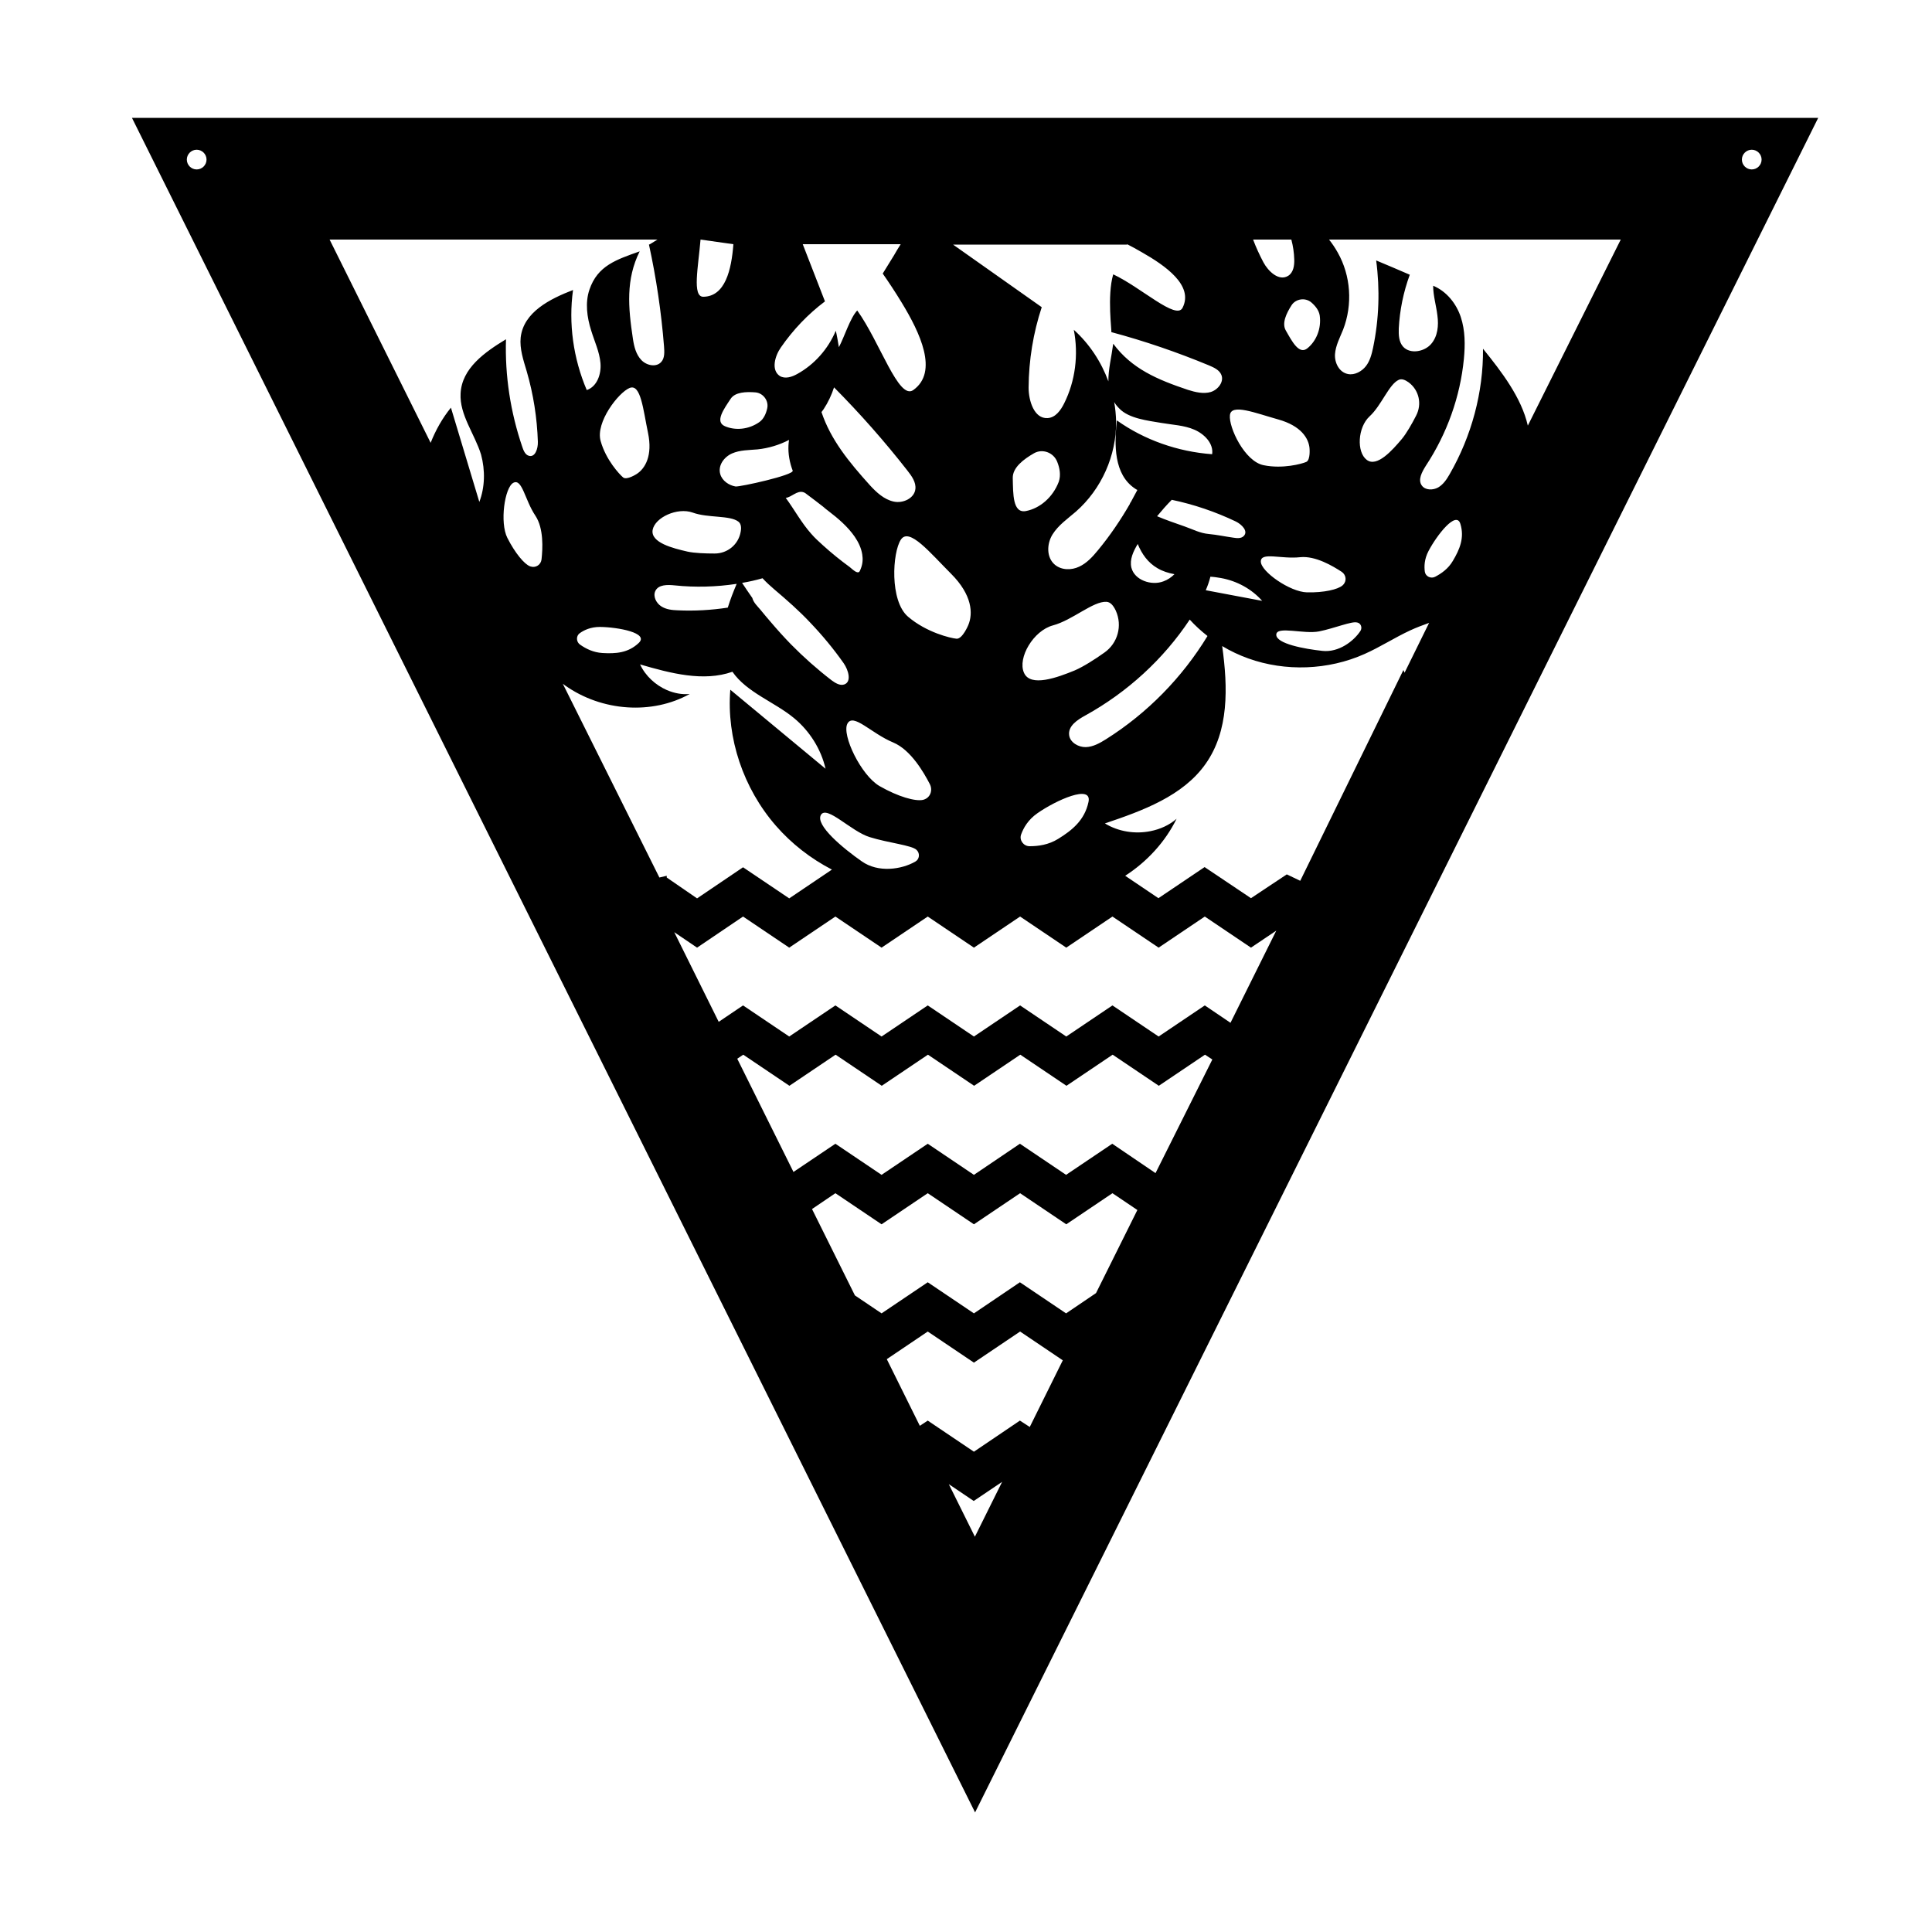 <?xml version="1.0" encoding="utf-8"?>
<!-- Generator: Adobe Illustrator 23.0.1, SVG Export Plug-In . SVG Version: 6.00 Build 0)  -->
<svg version="1.1" id="Layer_1" xmlns="http://www.w3.org/2000/svg" xmlns:xlink="http://www.w3.org/1999/xlink" x="0px" y="0px"
	 width="1000px" height="1000px" viewBox="0 0 1000 1000" style="enable-background:new 0 0 1000 1000;" xml:space="preserve">
<path d="M68.3,61l436.4,877.1L941.1,61H68.3z M678.7,156.5c2.1,1.8,4,4.1,4.4,6.9c0.9,6.7-1.8,13.1-6.3,16.8
	c-4.4,3.7-8.1-3.6-11.3-9.2c-2.1-3.7,0.3-8.8,3-13C670.7,154.6,675.6,153.9,678.7,156.5z M704.2,326.5c-3.5,5.4-11.3,11.3-19.7,10.4
	c-9.3-1-24-3.7-23.9-8.4c0.1-4.7,14.3-0.1,22.2-1.7c7.9-1.6,17-5.4,19.6-4.6c0,0,0,0,0.1,0C704.4,322.6,705.2,324.8,704.2,326.5z
	 M708.9,215.5c6.2-5.7,10-16.6,15.1-18.9c1.5-0.7,3.3,0,5.1,1.3c5.4,4,7,11.2,3.9,17.2c-2.2,4.3-5,9.2-7.4,12.1
	c-4.9,5.8-12.9,14.9-18.2,10.8C702.1,234,702.7,221.2,708.9,215.5z M695.1,302.8c-0.1,0.1-0.1,0.1-0.2,0.2
	c-2.4,2.1-9.6,3.8-18.4,3.6s-23.8-10.7-23.9-15.9s10.5-1.2,20.4-2.3c7.9-0.8,16.9,4.6,21.5,7.6C696.8,297.6,697.2,300.8,695.1,302.8
	z M576.7,208.1c0.7,1.2,1.6,2.3,2.7,3.4c4.9,5.1,14.6,6.2,21.7,7.4c5.8,1,11.8,1.2,17.1,3.5s10,7.2,9.2,12.7
	c-17.8-1.3-35.1-7.4-49.3-17.5c-1.4,12.7-1.6,28,9.4,35.3c0.4,0.3,0.8,0.5,1.2,0.7c-1.2,2.3-2.4,4.5-3.6,6.7c-0.1,0-0.2-0.1-0.2-0.1
	c0,0.2,0,0.3,0,0.5c-4.9,8.5-10.4,16.6-16.6,24.1c-2.7,3.3-5.8,6.7-9.7,8.5c-4,1.9-9.1,1.9-12.6-1c-4.5-3.8-4.2-10.9-1.2-15.7
	c3-4.8,7.8-8.1,12.1-11.8c13.2-11.6,21-29,20.8-46.7C577.6,214.8,577.3,211.4,576.7,208.1z M598.9,267.2c2.4-2.9,4.9-5.8,7.6-8.5
	c11.5,2.4,22.6,6.2,33.1,11.2c3.1,1.5,6.6,5,4.2,7.5c-1.3,1.4-3.5,1.2-5.4,0.9c-4.3-0.6-8.4-1.5-12.7-1.9c-4.6-0.4-8.2-2.4-12.5-3.9
	C608.4,270.8,603.6,269.2,598.9,267.2z M607.9,297.2c-1.6,1.6-3.5,2.9-5.7,3.7c-6.2,2.4-15-0.6-16.6-7.1c-1-4.2,1-8.4,3.2-12.1
	c0,0,0-0.1,0.1-0.1c2.1,5.1,5.2,9.6,10.2,12.5C601.8,295.7,604.7,296.6,607.9,297.2z M571.6,337.8c-4.9,3.5-10.9,7.3-15.3,9.2
	c-8.8,3.6-23,8.9-26.3,1.2c-3.4-7.7,4.9-21.8,15-24.5c10.1-2.7,20.8-12.6,27.7-12.2c2.1,0.1,3.6,2,4.8,4.5
	C581.1,323.9,578.5,333,571.6,337.8z M548,249.4c-3.1,8.1-9.8,13.7-16.9,15.1c-7,1.4-6.7-8.9-6.9-17.1c-0.1-5.4,5.6-9.7,11-12.8
	c4.4-2.5,10.1-0.4,12,4.4C548.5,242.2,549.2,246,548,249.4z M528.5,432c1.2-3.4,3.6-7.7,8.5-11.1c9.6-6.7,28.4-15.2,26.4-5.8
	c-2,9.4-8.4,14.6-15.7,19.1c-5,3.1-10.3,3.8-14.8,3.8C529.8,438,527.5,434.9,528.5,432z M562,386.7c-3.8,0.1-8.1-2.4-8.6-6.1
	c-0.7-4.8,4.2-8,8.4-10.3c21.7-12,40.4-29.1,54-49.6c2.8,3.1,5.9,5.9,9.2,8.5c-13.1,21.5-31.1,39.9-52.5,53.4
	C569.3,384.6,565.8,386.6,562,386.7z M624.1,305.5c1-2.3,1.8-4.6,2.4-7c1.9,0.1,3.7,0.4,5.5,0.7c8.3,1.5,15.9,5.7,21.3,11.8
	C643.5,309.2,633.8,307.3,624.1,305.5z M668.4,124c0.9,3.4,1.4,6.8,1.5,10.3c0.1,3.1-0.4,6.8-3.2,8.5c-4.8,2.9-10.3-2.4-12.8-7.1
	c-2-3.8-3.8-7.7-5.3-11.7H668.4z M636.6,214.9c0.6-6.2,13.2-1.1,25,2.2c11.8,3.3,15.7,9.7,16.2,14.8c0,0,0.6,6.2-1.7,7.2
	c-2.3,1-12.2,3.7-22,1.7C644.2,238.9,635.9,221.1,636.6,214.9z M583.4,126.4c2.4,1.2,4.9,2.6,7.5,4.1c12.5,7.1,27,17.3,21.2,28.8
	c-3.3,6.6-21.4-10.5-35.9-17.3c-3.3,11.2-0.6,29.8-1,29.9c17.2,4.6,34.1,10.4,50.5,17.2c2.6,1.1,5.5,2.4,6.5,5
	c1.4,3.5-1.7,7.6-5.5,8.8c-3.8,1.1-8,0.1-11.8-1.1c-15.8-5.3-29.1-10.9-38.7-23.9c-0.9,6.9-2.6,13.4-2.5,19.5
	c-3.7-10.1-9.8-19.4-17.9-26.7c2.5,12.9,0.8,26.5-5,38.1c-1.8,3.6-4.5,7.4-8.6,7.6c-6.9,0.4-9.8-8.9-9.8-15.8
	c0.1-14.2,2.4-28.3,6.8-41.6c-14.8-10.4-29.5-20.8-44.2-31.2c-0.6-0.4-1.1-0.8-1.7-1.2H583.4z M492.3,297
	c10.9,10.9,11.4,20.5,8.9,26.5c0,0-3,7.3-6.1,7.1c-3.1-0.3-15.5-3.2-25.1-11.4c-9.6-8.2-8.1-33.3-3.7-39.9
	C470.6,272.8,481.4,286.1,492.3,297z M409.3,240.6c0.3,1,0.6,2,1,3c0.8,2.3-27.5,8.5-29.6,8.2c-3.4-0.6-6.9-2.9-7.9-6.4
	c-1.3-4.5,2-8.9,6.1-10.7c4.1-1.8,8.7-1.7,13.2-2.1c5.7-0.6,11.3-2.3,16.3-4.9C407.8,231.6,408,235.9,409.3,240.6z M428.8,264.5
	c5.1,3.9,10,8.1,13.6,13.3c1.9,2.8,3.4,5.9,3.9,9.2c0.4,2.4,0.2,4.9-0.7,7.2c-0.6,1.5-0.8,2.4-2.2,1.9c-1.2-0.4-2.6-1.8-3.6-2.6
	c-4.8-3.5-9.5-7.3-13.9-11.3c-2.1-1.9-4.2-3.8-6-5.9c-5.1-5.7-8.7-12.5-13.2-18.6c1.6-0.2,3-1.2,4.5-2c1.4-0.8,3.1-1.5,4.7-0.9
	c0.7,0.2,1.3,0.7,1.8,1.1c2.8,2.1,5.6,4.2,8.4,6.4C426.8,263,427.8,263.7,428.8,264.5z M425.2,213.3c0.4-0.5,0.7-1,1.1-1.5
	c2.3-3.5,4.1-7.3,5.4-11.3c13.5,13.6,26.2,28,38,43.1c2.2,2.8,4.5,6,4.1,9.5c-0.5,4.8-6.4,7.6-11.3,6.5s-8.8-4.7-12.2-8.4
	C439.3,239,430,227.6,425.2,213.3z M394.7,299.3c1.8,2,3.9,3.9,6,5.7c6.6,5.6,12.9,11.1,18.8,17.4c6.2,6.5,12,13.5,17.2,20.9
	c2.5,3.6,4.2,9.7,0.2,11c-2.2,0.7-4.6-0.8-6.5-2.2c-7.4-5.7-14.4-11.9-21-18.6c-3.7-3.8-7.2-7.7-10.6-11.7c-1.8-2.1-3.5-4.1-5.2-6.2
	c-1.5-1.8-3.6-3.7-4.2-6.1c-1.8-2.6-3.6-5.2-5.3-7.8C387.7,301.1,391.2,300.3,394.7,299.3z M450.2,433.3c9.6,3,21.8,4.2,24.2,6.6
	c0,0,0,0,0.1,0.1c1.8,1.8,1.4,4.8-0.8,6c-7,4-19.1,5.9-27.7-0.2c-9.6-6.7-24.1-18.7-21.1-24C427.9,416.6,440.6,430.4,450.2,433.3z
	 M455.3,406.9c-9.6-5.5-19.7-26.5-16.7-32.3s12.2,4.9,23.7,9.7c9.1,3.8,15.8,15.4,19,21.6c1.6,3.2,0.2,7-3.2,8
	c-0.1,0-0.2,0.1-0.3,0.1C473.8,414.9,464.9,412.4,455.3,406.9z M404.2,179.8c6.3-9.1,14-17.2,22.8-23.8c-3.8-9.9-7.7-19.7-11.5-29.6
	h50.7c-1.2,1.9-2.4,3.8-3.5,5.8c-1.9,3.1-3.8,6.2-5.8,9.4c3,4.3,6.4,9.4,9.8,15c9.5,15.6,19.2,35.9,6,45.3
	c-7.6,5.4-17.2-24.8-29-41.2c-3.7,3.9-6.6,13.6-9.5,19c-0.2-1.4-1.2-7.1-1.6-8.5c-4,9.5-11.1,17.5-20,22.4c-2.7,1.5-6.2,2.7-9,1
	C399,191.5,401.1,184.2,404.2,179.8z M391.1,203.1c4,0.4,6.9,4.4,6,8.3c-0.6,2.7-1.8,5.5-4.1,7.1c-5.6,3.9-12.5,4.4-17.8,2.1
	c-5.3-2.3-0.6-8.8,3-14.2C380.5,202.9,386.2,202.7,391.1,203.1z M362.6,124l17,2.4c-1,13.2-4.2,27.1-15.6,27.2
	C358.2,153.6,361.4,138.3,362.6,124z M358.5,265.3c7.9,2.9,19.3,1.3,23.7,4.7c1.3,1,1.6,2.9,1.2,5.1c-1.1,6.7-6.8,11.4-13.5,11.4
	c-4.8,0-10.5-0.2-14.1-1c-7.4-1.7-19.1-4.6-18-11.2C339,267.8,350.6,262.5,358.5,265.3z M381.3,302.2c-1.7,4-3.3,8.1-4.6,12.3
	c-8.5,1.3-17.2,1.8-25.8,1.4c-3-0.1-6.1-0.4-8.7-2.1c-2.6-1.7-4.3-5.2-3-7.9c1.6-3.4,6.3-3.3,10.1-2.9
	C359.9,304.1,370.7,303.8,381.3,302.2z M101.8,87.7c-2.8,0-5.1-2.3-5.1-5.1s2.3-5.1,5.1-5.1s5.1,2.3,5.1,5.1S104.6,87.7,101.8,87.7z
	 M248.1,259.8c-4.9-16.3-9.8-32.5-14.7-48.8c-4.4,5.4-7.9,11.6-10.5,18.2L170.6,124h169.7c-2.6,1.6-4.3,2.7-4.4,2.6
	c3.8,17.4,6.4,35.1,7.8,52.7c0.2,2.8,0.4,6-1.4,8c-2.5,2.9-7.5,2-10.3-0.9c-2.8-2.9-3.8-7-4.4-11c-2.5-16.5-3.7-30.8,3.5-45.3
	c-12.1,4.3-21.8,7.4-26,19.8c-2.3,6.7-1.3,14.3,0.9,21.2c1.7,5.6,4.3,11,4.8,16.8s-1.8,12.2-7.1,14c-7-16.4-9.5-34.6-7.1-51.8
	c-11.9,4.6-25.6,11.4-27.1,24.6c-0.6,5.8,1.4,11.7,3.1,17.4c3.5,12,5.4,24.3,5.8,36.6c0.1,3.5-1.4,8.2-4.7,7.2
	c-1.8-0.5-2.7-2.6-3.3-4.4c-6.2-18.1-9.1-37.1-8.5-55.9c-10.9,6.6-22.9,15-23.5,28.1c-0.6,11,7.3,20.9,10.6,31.6
	C251.2,243.5,251,252.2,248.1,259.8z M329.6,245.3c0,0-5.2,3.4-7.1,1.8c-1.9-1.6-8.9-9.1-11.6-18.8c-2.8-9.7,9.3-25.2,15-27.5
	c5.8-2.3,7,11.3,9.5,23.2S333.9,242.5,329.6,245.3z M330.6,332.8c-5.5,5.2-11.9,5.6-18.8,5.2c-4.7-0.3-8.5-2.2-11.5-4.3
	c-2.1-1.4-2.2-4.5-0.3-5.9c2.3-1.7,5.8-3.3,10.5-3.3C319.9,324.6,336.1,327.6,330.6,332.8z M280.3,289.5c-0.3,2.8-3,4.6-5.7,3.7
	c-0.1,0-0.2-0.1-0.3-0.1c-2.9-1.1-7.7-6.8-11.7-14.7s-1.4-26.1,3.1-28.5c4.6-2.4,5.9,8.8,11.4,17C281.5,273.5,280.9,284,280.3,289.5
	z M341.3,454.2l-50-100.3c0.4,0.3,0.8,0.6,1.2,0.9c19.1,13.5,45.1,15.2,64.5,4.4c-4,0.4-8-0.4-11.8-2c-5.9-2.6-11.1-7.3-13.9-13.3
	c15.8,4.6,32.8,9.1,47.8,3.8c7.5,10.8,21.6,15.5,31.9,24c8.1,6.7,14,16.1,16.3,26.2c-16.4-13.6-32.8-27.2-49.3-40.9
	c-2,25,6.7,51,23.6,70.4c8.1,9.3,18,17,29,22.7l-22.1,14.9l-23.9-16.1l-23.8,16.1l-15.7-10.8v-0.9L341.3,454.2z M504.6,795.4
	l-13.5-27.2l12.9,8.7l14.7-9.9L504.6,795.4z M533,738.6l-5.1-3.3l-23.8,16.1l-23.9-16.1l-4.1,2.7L459,703.5l21.2-14.3l23.9,16.1
	l23.9-16.1l22.1,14.9L533,738.6z M567.3,669.3l-15.5,10.5l-23.9-16.1l-23.8,16.1l-23.9-16.1l-23.9,16.1l-13.8-9.3l-22.2-44.7
	l12.1-8.2l23.9,16.1l23.9-16.1l23.9,16.1l23.9-16.1l23.9,16.1l23.9-16.1l12.9,8.7L567.3,669.3z M598.1,607.2L575.7,592l-23.9,16.1
	L527.9,592l-23.8,16.1L480.2,592l-23.9,16.1L432.4,592l-21.7,14.6L381.6,548l3.1-2.1l23.9,16.1l23.9-16.1l23.9,16.1l23.9-16.1
	l23.9,16.1l23.9-16.1L552,562l23.9-16.1l23.9,16.1l23.9-16.1l3.8,2.5L598.1,607.2z M636.9,529.4l-13.3-9l-23.9,16.1l-23.9-16.1
	l-23.9,16.1L528,520.4l-23.9,16.1l-23.9-16.1l-23.9,16.1l-23.9-16.1l-23.9,16.1l-23.9-16.1l-12.6,8.5l-23-46.4l11.8,8l23.8-16.1
	l23.9,16.1l23.9-16.1l23.9,16.1l23.9-16.1l23.9,16.1l23.9-16.1l23.9,16.1l23.9-16.1l23.9,16.1l23.9-16.1l23.9,16.1l13.1-8.8
	L636.9,529.4z M727,348.2c-0.2-0.5-0.4-0.9-0.6-1.4l-53.4,109.1l-6.9-3.3h-0.1l-18.5,12.3l-24-16.1l-23.9,16.1l-17.2-11.6
	c11.3-7.3,20.7-17.5,26.6-29.5c-3.8,3.3-8.5,5.4-13.5,6.4c-7.9,1.6-16.6,0.3-23.6-4c19.6-6.6,40.4-14.2,52.1-30.8
	c12.1-17.1,11.6-39.4,8.6-61c4.3,2.6,8.8,4.7,13.5,6.4c19.2,6.9,41.4,6.1,60.2-2.3c8.1-3.6,15.6-8.5,23.6-12.2
	c3.2-1.5,6.5-2.7,9.8-3.9L727,348.2z M752,290.3c-2.4,4.1-5.9,6.5-9.1,8.2c-2.2,1.2-5-0.1-5.4-2.5c-0.4-2.8-0.3-6.6,1.9-10.8
	c4.3-8.2,14.4-21.2,16.5-14C758.1,278.4,755.5,284.4,752,290.3z M790.8,220.3c-3.3-14.5-13.5-27.8-23.2-39.8
	c0.2,22.5-5.9,45.2-17.3,65c-1.5,2.6-3.2,5.2-5.9,6.8c-2.7,1.5-6.6,1.5-8.4-0.9c-2.3-3,0-7.1,2-10.3c11-16.7,17.8-35.8,19.7-55.3
	c0.7-7.3,0.7-14.7-1.6-21.7c-2.3-6.9-7.3-13.3-14.3-16.2c0,5.2,1.6,10.3,2.2,15.4c0.7,5.2,0.2,10.8-3.3,14.8
	c-3.5,4-10.8,5.3-14.4,1.4c-2.3-2.5-2.4-6.2-2.3-9.5c0.5-9.5,2.4-18.8,5.7-27.8c-5.8-2.5-11.6-5-17.4-7.4c2,15,1.5,30.3-1.6,45.2
	c-0.7,3.3-1.6,6.8-3.7,9.5s-5.8,4.8-9.3,4.1c-4.6-0.9-7-5.9-6.7-10.3c0.3-4.4,2.5-8.5,4.2-12.7c5-13,4-27.9-2.8-39.9
	c-1.3-2.3-2.8-4.6-4.5-6.7h151L790.8,220.3z M906.7,87.7c-2.8,0-5.1-2.3-5.1-5.1s2.3-5.1,5.1-5.1s5.1,2.3,5.1,5.1
	C911.8,85.4,909.5,87.7,906.7,87.7z"/>
</svg>
